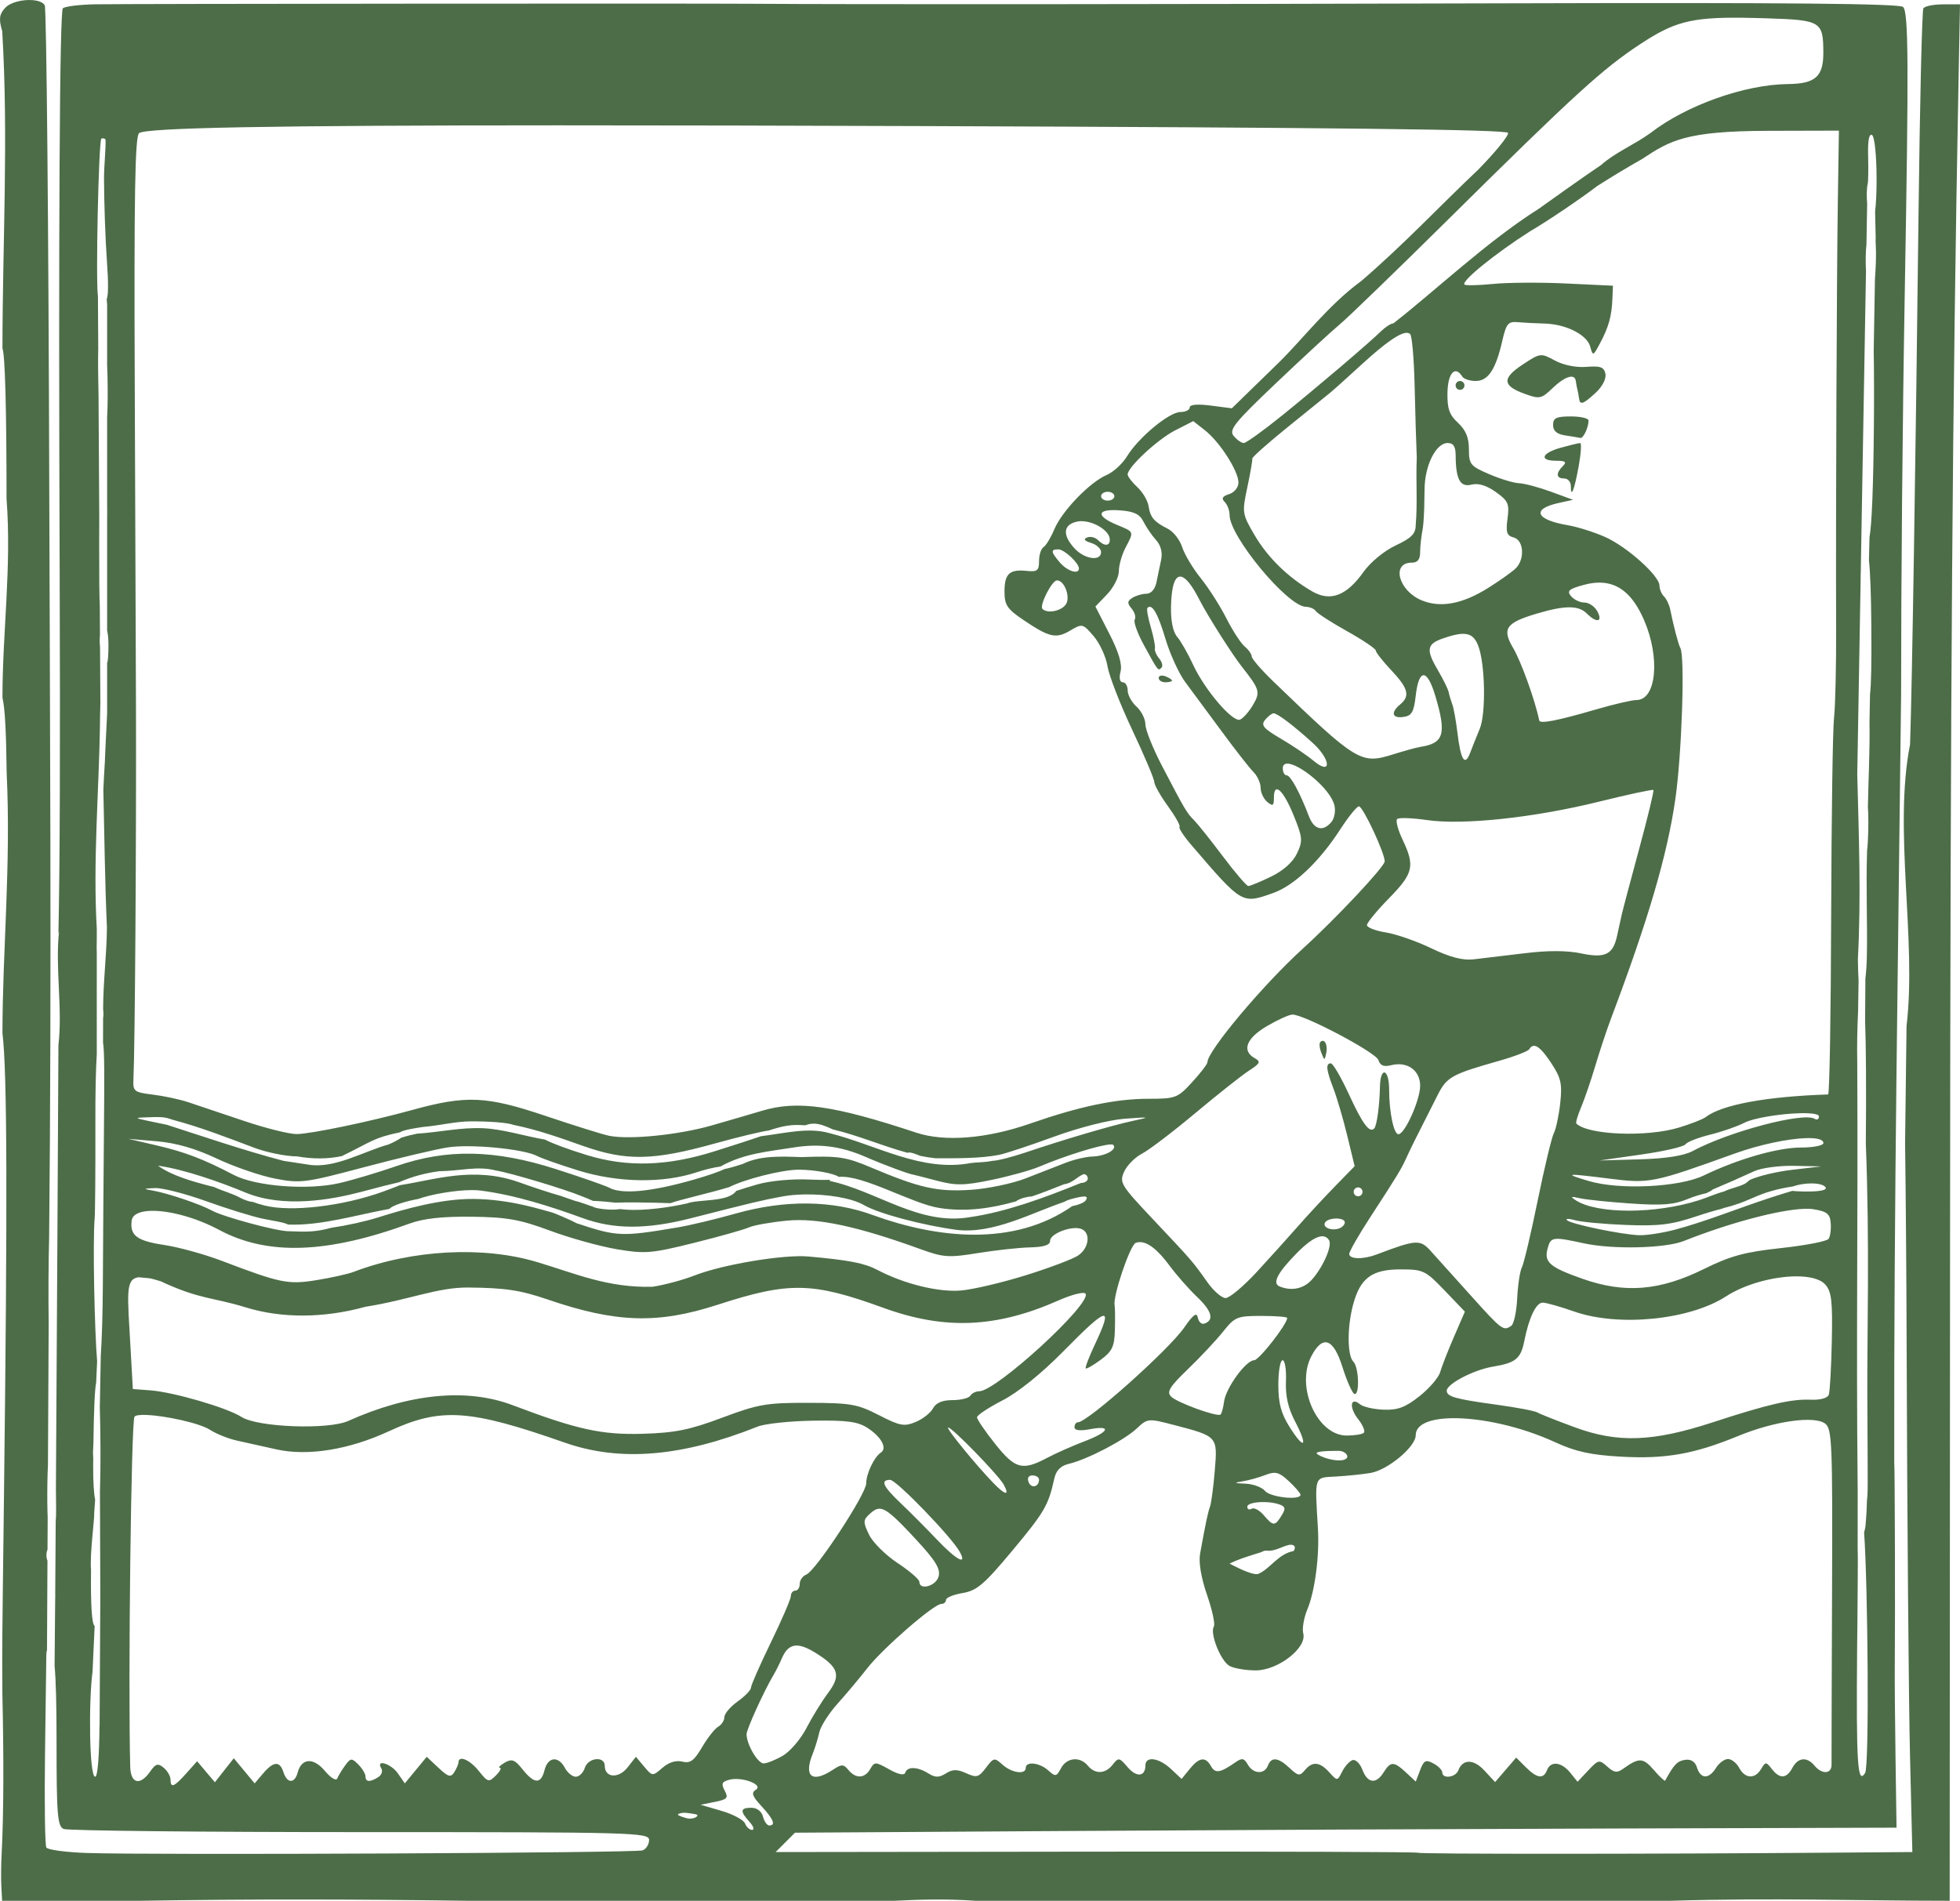 <?xml version="1.0" encoding="UTF-8" standalone="no"?>
<!-- Created with Inkscape (http://www.inkscape.org/) -->

<svg
   width="234.05mm"
   height="227.004mm"
   viewBox="0 0 234.05 227.004"
   version="1.1"
   id="svg350"
   xml:space="preserve"
   inkscape:version="1.2.2 (b0a8486, 2022-12-01)"
   sodipodi:docname="hurlingman-pdwiki-green.svg"
   xmlns:inkscape="http://www.inkscape.org/namespaces/inkscape"
   xmlns:sodipodi="http://sodipodi.sourceforge.net/DTD/sodipodi-0.dtd"
   xmlns="http://www.w3.org/2000/svg"
   xmlns:svg="http://www.w3.org/2000/svg"
   xmlns:rdf="http://www.w3.org/1999/02/22-rdf-syntax-ns#"
   xmlns:cc="http://creativecommons.org/ns#"
   xmlns:dc="http://purl.org/dc/elements/1.1/"><sodipodi:namedview
     id="namedview352"
     pagecolor="#ffffff"
     bordercolor="#666666"
     borderopacity="1.0"
     inkscape:showpageshadow="2"
     inkscape:pageopacity="0.0"
     inkscape:pagecheckerboard="0"
     inkscape:deskcolor="#d1d1d1"
     inkscape:document-units="mm"
     showgrid="false"
     inkscape:zoom="0.34"
     inkscape:cx="319.11765"
     inkscape:cy="863.23529"
     inkscape:window-width="1652"
     inkscape:window-height="1099"
     inkscape:window-x="6"
     inkscape:window-y="25"
     inkscape:window-maximized="0"
     inkscape:current-layer="layer1" /><defs
     id="defs347"><style
       type="text/css"
       id="style6"><![CDATA[
    .fil6 {fill:#434330}
    .fil5 {fill:#585835}
    .fil1 {fill:#696A3B}
    .fil2 {fill:#F26D46}
    .fil4 {fill:#FCE564}
    .fil3 {fill:#FFCF28}
    .fil0 {fill:#373435;fill-rule:nonzero;fill-opacity:0.4}
   ]]></style></defs><g
     inkscape:label="Lager 1"
     inkscape:groupmode="layer"
     id="layer1"
     transform="translate(219.101,-202.024)"><g
       style="clip-rule:evenodd;fill-rule:evenodd;image-rendering:optimizeQuality;shape-rendering:geometricPrecision;text-rendering:geometricPrecision"
       id="g602"
       transform="matrix(0.011,0,0,0.014,-25.335,48.803)"><g
         id="publicdomainvectors.org"
         transform="translate(-349.447,-603.447)"
         inkscape:label="publicdomainvectors.org"
         inkscape:groupmode="layer"></g></g><path
       id="path7214"
       style="fill:#4d6d48;fill-opacity:1;stroke-width:0.529"
       d="m -215.265,202.035 -0.001,10e-4 c -1.156,-0.078 -2.615,0.261 -3.229,0.939 -0.698,0.772 -0.765,1.313 -0.341,2.778 0.762,12.665 0.028,25.614 0.028,37.881 0.309,0.723 0.488,7.2 0.488,17.933 0.62,8.18 -0.488,15.894 -0.488,23.779 0.297,1.25 0.44,3.935 0.504,9.009 0.523,11.052 -0.504,21.186 -0.504,31.063 0.572,4.648 0.605,20.39 0.182,55.191 -0.248,20.369 -0.225,17.456 -0.19,23.812 0.162,6.975 0.167,14.144 -0.088,18.989 -0.069,1.198 -0.086,2.952 -0.036,3.897 l 0.089,1.72 h 16.486 c 12.817,-0.216 25.877,-0.189 39.099,0 h 50.965 c 2.958,-0.143 5.978,-0.256 9.734,0 h 82.916 c 12.625,-0.375 22.258,-0.003 33.368,0 l 0.044,-77.92 c 0.038,-67.642 0.281,-101.089 1.013,-139.435 l 0.175,-9.128 h -2.04 c -1.122,0 -2.172,0.215 -2.334,0.477 -0.162,0.262 -0.422,11.276 -0.577,24.474 -0.35,29.889 -0.78,56.902 -1.005,63.155 -0.003,0.082 -0.004,0.194 -0.007,0.279 -2.016,10.195 0.812,23.299 -0.421,33.608 l -0.174,13.931 c 0.086,6.618 0.156,15.069 0.186,24.505 0.066,20.468 0.246,42.394 0.401,48.724 l 0.281,11.509 -9.677,0.075 c -21.837,0.173 -49.195,0.176 -49.366,0.008 -0.101,-0.1 -17.4,-0.158 -38.441,-0.131 l -38.258,0.049 1.157,-1.157 1.155,-1.155 32.168,-0.202 c 17.692,-0.111 47.289,-0.244 65.77,-0.299 l 33.602,-0.099 -0.119,-8.202 c -0.065,-4.511 -0.106,-9.512 -0.09,-11.113 0.058,-5.821 0.009,-24.084 -0.065,-24.342 -0.055,-30.55 0.482,-61.105 0.821,-91.655 8.84e-4,-13.382 0.151,-31.808 0.446,-48.574 0.473,-26.784 0.435,-32.912 -0.206,-33.552 -0.406,-0.407 -14.142,-0.534 -46.983,-0.437 -39.81,0.118 -78.306,0.141 -90.596,0.055 -7.51,-0.053 -75.095,0.002 -78.317,0.063 -1.892,0.036 -3.627,0.252 -3.857,0.48 -0.384,0.381 -0.531,26.664 -0.379,67.788 0.075,20.374 0.023,34.81 -0.149,42.713 l 0.073,-0.283 c -0.471,4.453 0.44,9.233 -0.073,13.583 -0.062,12.094 -0.169,32.389 -0.3,53.059 0.008,0.844 0.018,1.832 0.024,2.429 h -0.001 c 0.006,0.507 -0.014,0.962 -0.047,1.379 -0.02,3.125 -0.039,6.12 -0.058,8.624 7e-4,0.072 0.006,0.133 0.006,0.206 0,0.294 -0.008,0.56 -0.014,0.831 -0.027,3.608 -0.051,6.092 -0.07,7.616 0.161,1.693 0.237,4.647 0.236,9.009 -0.002,8.777 0.109,10.153 0.849,10.479 0.468,0.206 16.389,0.375 35.379,0.375 32.762,0 34.528,0.048 34.528,0.943 1e-4,0.518 -0.345,1.076 -0.768,1.238 -0.806,0.309 -58.665,0.579 -66.419,0.31 -2.465,-0.086 -4.618,-0.378 -4.786,-0.649 -0.168,-0.271 -0.24,-5.322 -0.16,-11.222 0.08,-5.9 0.15,-11.192 0.156,-11.759 0.004,-0.284 0.03,-0.468 0.08,-0.578 l 0.056,-10.701 c -0.074,-0.182 -0.124,-0.403 -0.124,-0.654 0,-0.26 0.052,-0.49 0.13,-0.675 l 0.021,-3.803 c -0.044,-1.04 -0.063,-2.366 -0.035,-4.247 0.012,-0.778 0.041,-1.436 0.068,-2.105 l 0.086,-16.747 c -0.046,-3.467 -0.027,-7.24 0.056,-10.527 0.311,-30.802 0.08,-64.064 0.016,-88.398 -0.085,-31.886 -0.33,-58.259 -0.544,-58.605 -0.226,-0.366 -0.811,-0.563 -1.504,-0.611 z m 204.259,2.11 c 0.895,0.01 1.878,0.034 2.965,0.069 6.398,0.207 6.657,0.366 6.67,4.094 0.01,2.864 -0.953,3.72 -4.225,3.754 -5.169,0.054 -12.153,2.539 -16.404,5.838 -1.928,1.401 -4.294,2.369 -5.913,3.834 -1.837,1.221 -6.223,4.351 -7.436,5.222 -6.19,3.903 -12.44,9.862 -17.368,13.688 -0.277,0 -0.932,0.417 -1.455,0.926 -1.535,1.493 -7.458,6.536 -11.839,10.079 -2.233,1.805 -4.288,3.282 -4.566,3.282 -0.278,0 -0.819,-0.378 -1.203,-0.84 -0.607,-0.731 0.056,-1.557 5.094,-6.348 3.186,-3.029 6.585,-6.164 7.553,-6.965 0.968,-0.801 6.814,-6.458 12.991,-12.57 15.075,-14.916 18.437,-17.983 22.963,-20.951 3.908,-2.562 5.906,-3.186 12.173,-3.114 z m -140.542,12.849 c 11.823,-0.001 25.981,0.029 42.758,0.088 48.917,0.171 69.636,0.412 69.769,0.811 0.104,0.313 -1.495,2.286 -3.554,4.384 -4.664,4.411 -8.866,8.917 -13.967,13.304 -3.881,2.819 -7.032,6.981 -9.848,9.738 l -5.615,5.467 -2.514,-0.326 c -1.589,-0.206 -2.514,-0.125 -2.514,0.221 0,0.301 -0.498,0.547 -1.107,0.547 -1.336,0 -5.016,3.05 -6.375,5.284 -0.541,0.889 -1.638,1.897 -2.439,2.239 -2.012,0.859 -5.337,4.308 -6.244,6.477 -0.414,0.991 -0.995,1.953 -1.291,2.135 -0.295,0.183 -0.536,0.931 -0.536,1.663 0,1.137 -0.213,1.31 -1.456,1.179 -2.071,-0.217 -2.672,0.337 -2.672,2.464 0,1.595 0.318,2.079 2.196,3.352 3.144,2.129 3.943,2.316 5.635,1.317 1.461,-0.863 1.519,-0.849 2.816,0.659 0.728,0.847 1.471,2.459 1.651,3.583 0.18,1.124 1.511,4.552 2.958,7.619 1.447,3.067 2.63,5.863 2.63,6.213 0,0.35 0.731,1.647 1.626,2.881 0.895,1.235 1.519,2.353 1.388,2.484 -0.131,0.131 0.507,1.106 1.417,2.166 6.088,7.094 6.018,7.053 9.753,5.735 2.511,-0.886 5.514,-3.731 8.022,-7.602 0.981,-1.514 1.985,-2.753 2.23,-2.753 0.481,0 3.08,5.547 3.08,6.573 0,0.622 -5.829,6.833 -9.79,10.431 -4.728,4.295 -11.372,12.209 -11.38,13.557 -0.001,0.218 -0.823,1.288 -1.825,2.379 -1.747,1.902 -1.965,1.984 -5.257,1.984 -3.861,0 -8.228,0.919 -14.082,2.96 -5.181,1.807 -10.209,2.211 -13.585,1.092 -9.883,-3.275 -14.207,-3.891 -18.43,-2.623 -1.164,0.35 -3.876,1.141 -6.024,1.757 -3.939,1.13 -9.788,1.721 -12.232,1.235 -0.728,-0.145 -4.18,-1.224 -7.673,-2.399 -7.02,-2.361 -9.402,-2.463 -15.875,-0.678 -5.018,1.384 -12.024,2.845 -13.758,2.87 -0.873,0.012 -3.731,-0.701 -6.35,-1.586 -2.619,-0.885 -5.596,-1.885 -6.615,-2.222 -1.019,-0.337 -2.924,-0.745 -4.233,-0.906 -2.25,-0.277 -2.378,-0.381 -2.307,-1.881 0.181,-3.829 0.348,-28.455 0.301,-44.45 -0.014,-4.366 -0.078,-21.475 -0.144,-38.021 -0.093,-23.218 0.028,-30.175 0.526,-30.483 1.023,-0.632 15.465,-0.916 50.933,-0.92 z m 152.038,0.632 -0.127,8.202 c -0.139,8.985 -0.256,37.679 -0.207,51.065 0.017,4.657 -0.095,9.538 -0.25,10.848 -0.155,1.31 -0.309,11.966 -0.342,23.68 -0.033,11.714 -0.196,21.303 -0.362,21.309 -7.428,0.246 -12.702,1.225 -14.645,2.719 -0.323,0.248 -1.752,0.805 -3.175,1.237 -3.85,1.168 -10.874,0.889 -12.249,-0.486 -0.096,-0.096 0.164,-0.978 0.578,-1.96 0.414,-0.982 1.178,-3.215 1.698,-4.961 0.52,-1.746 1.35,-4.247 1.844,-5.556 4.466,-11.844 6.715,-19.497 7.694,-26.194 0.777,-5.318 1.175,-17.103 0.611,-18.103 -0.234,-0.415 -0.827,-2.668 -1.213,-4.612 -0.111,-0.561 -0.446,-1.264 -0.744,-1.562 -0.298,-0.298 -0.541,-0.878 -0.541,-1.291 0,-1.177 -3.9,-4.662 -6.508,-5.816 -1.301,-0.576 -3.291,-1.203 -4.422,-1.394 -3.853,-0.651 -4.394,-1.935 -1.119,-2.657 l 1.731,-0.381 -2.646,-0.968 c -1.455,-0.533 -3.162,-0.987 -3.793,-1.01 -0.631,-0.023 -2.238,-0.509 -3.572,-1.081 -2.251,-0.965 -2.425,-1.178 -2.425,-2.982 0,-1.385 -0.375,-2.289 -1.305,-3.151 -1.041,-0.964 -1.295,-1.699 -1.256,-3.633 0.047,-2.323 0.923,-3.261 1.767,-1.894 0.18,0.291 0.9,0.529 1.6,0.529 1.488,0 2.389,-1.353 3.171,-4.763 0.479,-2.089 0.707,-2.367 1.856,-2.26 0.72,0.067 2.144,0.14 3.163,0.163 2.57,0.058 5.103,1.328 5.488,2.753 0.314,1.162 0.347,1.151 1.169,-0.392 1.035,-1.942 1.393,-3.222 1.479,-5.292 l 0.066,-1.587 -5.556,-0.265 c -3.056,-0.145 -6.985,-0.123 -8.731,0.051 -1.746,0.173 -3.294,0.209 -3.44,0.08 -0.43,-0.384 3.619,-3.676 7.827,-6.363 2.135,-1.235 6.116,-3.949 8.025,-5.408 2.041,-1.297 3.352,-2.078 5.363,-3.233 3.362,-2.208 5.167,-3.331 14.995,-3.359 z m 3.831,0.491 c 0.038,-0.008 0.078,0.002 0.122,0.029 0.31,0.192 0.544,2.483 0.544,5.333 0,1.629 -0.068,2.924 -0.178,3.805 l 0.069,3.074 -0.009,0.535 c 0.045,0.716 0.066,1.552 0.026,2.606 -0.026,0.67 -0.062,1.293 -0.103,1.866 l -0.148,8.508 c 0.04,2.411 0.053,5.527 0.022,8.976 -0.066,7.296 -0.247,11.827 -0.524,13.329 l -0.067,2.742 c 0.158,1.45 0.257,4.121 0.286,7.974 0.033,4.298 -0.01,6.801 -0.16,8.1 l 0.001,0.021 -0.062,3.262 c 0.059,3.387 -0.125,6.624 -0.19,10.107 0.071,1.082 0.079,2.475 -0.01,4.174 -0.023,0.439 -0.054,0.792 -0.089,1.1 -0.142,4.462 0.06,8.576 -0.027,12.688 -0.023,0.962 -0.088,1.852 -0.174,2.559 l -0.033,5.055 c 0.107,2.931 0.147,7.904 0.086,14.654 0.471,12.088 0.145,22.592 0.179,30.096 0.064,12.146 0.065,11.479 -0.04,12.429 -0.026,0.918 -0.063,1.792 -0.147,2.695 0,0.379 -0.083,0.796 -0.197,1.202 0.45,6.374 0.632,27.896 0.122,28.721 -0.906,1.466 -1.069,-1.041 -0.957,-14.759 0.042,-2.557 0.132,-15.737 0.064,-10.735 l 0.004,-8.223 c -0.192,-19.109 0.048,-30.8 -0.051,-51.03 -0.039,-2.07 -0.003,-4.135 0.098,-6.201 l 0.059,-3.702 c -0.037,-0.589 -0.065,-1.339 -0.083,-2.526 0.39,-7.398 0.121,-14.452 -0.074,-22.09 l 0.405,-23.324 c -0.005,-0.279 -0.002,-0.549 0.014,-0.814 l 0.624,-35.949 c -0.057,-1.13 -0.048,-2.296 0.055,-3.179 l 0.085,-4.88 c -0.075,-0.861 -0.072,-1.783 0.065,-2.368 0.068,-0.291 0.091,-1.797 0.049,-3.348 -0.043,-1.586 0.08,-2.462 0.345,-2.511 z M -206.501,218.673 c 0.061,0.856 -0.179,3.181 -0.179,4.605 0,2.769 0.155,7.215 0.344,9.878 0.187,2.641 0.18,4.11 -0.026,4.622 l 0.053,0.584 v 7.255 c 0.014,0.407 0.032,0.755 0.042,1.201 0.046,2.074 0.028,3.811 -0.042,5.073 v 4.63 c 2e-5,0.006 1.4e-4,0.014 0,0.021 v 5.532 c 0.008,0.679 0.01,1.419 0,2.275 v 12.97 c 0.097,0.432 0.158,1.031 0.158,1.692 0,1.209 -0.049,1.923 -0.158,2.193 v 6.024 l -0.207,4.184 c -0.037,1.178 -0.087,2.195 -0.148,2.997 l -0.096,1.939 c 0.126,5.391 0.182,10.9 0.427,16.468 -0.039,3.436 -0.446,6.363 -0.455,9.764 0.05,0.345 0.052,0.717 -0.001,1.011 l -0.008,2.938 c 0.173,1.087 0.171,3.899 0.102,11.22 -0.038,4.075 -0.094,12.004 -0.124,17.623 -0.02,3.587 -0.119,6.658 -0.248,8.556 l -0.115,6.206 c 0.091,2.984 0.115,7.164 0.016,10.041 l 0.043,12.611 -0.086,15.37 -0.012,-0.033 c -0.035,3.746 -0.22,6.092 -0.516,6.092 -0.708,0 -0.793,-8.988 -0.314,-12.549 l 0.252,-5.459 c -0.332,-0.17 -0.483,-2.499 -0.432,-6.71 -0.168,-1.83 0.443,-6.202 0.376,-6.751 l 0.115,-1.628 c -0.147,-0.621 -0.247,-2.211 -0.236,-4.077 0.002,-0.33 0.008,-0.549 0.01,-0.863 l -0.031,-0.673 0.052,-1.155 c 0.052,-3.923 0.156,-6.377 0.327,-7.226 l 0.115,-2.539 c -0.302,-3.566 -0.536,-14.193 -0.295,-17.044 0.062,-0.728 0.101,-5.907 0.087,-11.509 -0.01,-3.671 0.055,-6.337 0.166,-8.062 v -12.028 c -0.018,-0.507 -0.016,-1.122 0,-1.799 v -1.239 c -0.457,-7.868 0.241,-16.257 0.375,-23.878 0.006,-1.112 0.027,-2.092 0.055,-2.982 l -0.04,-6.729 c -0.054,-0.51 -0.051,-1.031 -0.008,-1.485 l -0.021,-3.45 c -0.058,-1.13 -0.072,-3.287 -0.072,-7.271 0,-1.411 0.004,-2.424 0.008,-3.43 l -0.086,-14.347 c -0.014,-0.899 -0.028,-1.607 -0.047,-2.861 -0.016,-1.074 -0.008,-2 0.012,-2.836 l -0.037,-6.235 c -0.277,-1.925 0.079,-18.325 0.403,-18.826 0.166,-0.052 0.349,-0.053 0.501,0.102 z m 155.509,23.109 v 0.001 c 0.115,0.018 0.21,0.065 0.284,0.14 0.219,0.218 0.456,2.938 0.528,6.043 0.09,3.896 0.176,6.578 0.263,8.775 l -0.005,0.014 c -0.116,2.615 0.104,5.413 -0.124,7.965 0,1.047 -0.495,1.552 -2.393,2.444 -1.369,0.644 -3.01,1.995 -3.836,3.158 -2.025,2.853 -3.956,3.588 -6.124,2.334 -2.894,-1.675 -5.322,-4.046 -6.894,-6.732 -1.481,-2.532 -1.503,-2.677 -0.857,-5.722 0.365,-1.718 0.629,-3.252 0.588,-3.41 -0.041,-0.157 1.868,-1.854 4.243,-3.771 2.374,-1.917 4.651,-3.759 5.059,-4.094 0.408,-0.335 2.09,-1.846 3.737,-3.358 2.92,-2.68 4.725,-3.918 5.53,-3.787 z m 15.791,2.677 c -0.49,0.062 -1.031,0.414 -2.088,1.113 -2.48,1.641 -2.411,2.521 0.275,3.492 1.763,0.638 1.974,0.594 3.318,-0.694 1.479,-1.417 2.651,-1.775 2.767,-0.846 0.036,0.291 0.126,0.767 0.198,1.058 0.073,0.291 0.162,0.767 0.198,1.058 0.1,0.8 0.51,0.651 1.993,-0.725 0.79,-0.733 1.268,-1.667 1.149,-2.249 -0.165,-0.806 -0.595,-0.964 -2.26,-0.829 -1.24,0.1 -2.739,-0.2 -3.775,-0.759 -0.848,-0.456 -1.285,-0.684 -1.775,-0.621 z m -9.553,3.065 c -0.291,0 -0.529,0.238 -0.529,0.529 0,0.291 0.238,0.529 0.529,0.529 0.291,0 0.529,-0.238 0.529,-0.529 0,-0.291 -0.238,-0.529 -0.529,-0.529 z m 13.229,4.233 c -1.74,0 -2.117,0.182 -2.117,1.023 0,0.71 0.445,1.091 1.455,1.244 0.8,0.121 1.608,0.256 1.795,0.3 0.356,0.083 0.983,-1.245 0.983,-2.082 0,-0.267 -0.953,-0.486 -2.117,-0.486 z m -45.083,0.56 1.409,1.109 c 1.765,1.389 3.985,4.855 3.985,6.223 0,0.585 -0.482,1.186 -1.111,1.386 -0.809,0.257 -0.953,0.512 -0.529,0.935 0.32,0.32 0.582,1.022 0.582,1.56 0,2.568 6.92,10.905 9.097,10.96 0.492,0.012 1.03,0.241 1.196,0.508 0.165,0.267 1.846,1.351 3.735,2.407 1.889,1.056 3.434,2.098 3.434,2.314 0,0.216 0.833,1.276 1.852,2.356 2.027,2.149 2.267,3.074 1.058,4.077 -1.161,0.964 -0.969,1.686 0.397,1.492 0.98,-0.139 1.237,-0.583 1.455,-2.509 0.374,-3.305 1.366,-3.296 2.351,0.021 1.35,4.545 1.023,5.634 -1.822,6.071 -0.437,0.067 -1.894,0.468 -3.239,0.891 -3.833,1.206 -4.301,0.92 -14.293,-8.714 -1.417,-1.366 -2.577,-2.706 -2.577,-2.978 0,-0.272 -0.375,-0.806 -0.834,-1.188 -0.459,-0.381 -1.446,-1.898 -2.192,-3.371 -0.746,-1.473 -2.124,-3.632 -3.062,-4.797 -0.939,-1.164 -1.936,-2.831 -2.216,-3.704 -0.28,-0.873 -1.047,-1.857 -1.703,-2.187 -1.66,-0.835 -2.104,-1.359 -2.312,-2.719 -0.099,-0.649 -0.701,-1.665 -1.338,-2.258 -0.637,-0.593 -1.159,-1.274 -1.159,-1.513 0,-0.875 3.588,-4.206 5.681,-5.274 z m 30.38,2.615 c 0.676,0 0.946,0.414 0.951,1.455 0.014,2.878 0.537,3.853 1.883,3.515 0.823,-0.206 1.802,0.089 2.909,0.877 1.484,1.057 1.64,1.409 1.402,3.18 -0.22,1.639 -0.09,2.038 0.734,2.253 1.204,0.315 1.361,2.572 0.256,3.676 -0.41,0.41 -1.898,1.47 -3.307,2.354 -3.068,1.927 -5.707,2.413 -7.96,1.466 -2.76,-1.161 -3.62,-4.49 -1.16,-4.49 0.702,0 1.001,-0.376 1.001,-1.257 0,-0.691 0.149,-2.001 0.331,-2.91 0.18,-1.528 0.173,-3.237 0.198,-4.526 0,-2.868 1.345,-5.595 2.761,-5.595 z m 15.821,0.004 c -0.179,0.002 -1.217,0.251 -2.309,0.554 -2.305,0.64 -2.633,1.56 -0.556,1.56 1.111,0 1.288,0.142 0.794,0.636 -0.864,0.864 -0.798,1.481 0.159,1.481 0.437,0 0.794,0.398 0.794,0.883 0,1.565 0.422,0.512 0.938,-2.338 0.277,-1.528 0.358,-2.777 0.18,-2.775 z m -56.417,5.818 c 0.437,0 0.794,0.238 0.794,0.529 0,0.291 -0.357,0.529 -0.794,0.529 -0.437,0 -0.794,-0.238 -0.794,-0.529 0,-0.291 0.357,-0.529 0.794,-0.529 z m 0.536,2.191 v 10e-4 c 0.262,-0.006 0.565,10e-4 0.907,0.026 1.695,0.123 2.379,0.45 2.825,1.35 0.324,0.653 0.996,1.637 1.493,2.187 0.586,0.648 0.802,1.487 0.614,2.384 -0.16,0.762 -0.413,1.98 -0.564,2.708 -0.164,0.791 -0.643,1.327 -1.191,1.331 -0.504,0.004 -1.259,0.224 -1.676,0.489 -0.62,0.392 -0.635,0.63 -0.086,1.292 0.37,0.446 0.535,1.034 0.367,1.305 -0.168,0.272 0.329,1.651 1.103,3.065 1.719,3.141 1.679,3.091 2.097,2.673 0.187,-0.187 0.061,-0.677 -0.282,-1.09 -0.343,-0.413 -0.572,-0.955 -0.508,-1.204 0.063,-0.249 -0.16,-1.392 -0.496,-2.539 -0.336,-1.148 -0.515,-2.183 -0.397,-2.302 0.55,-0.55 1.241,0.64 2.153,3.702 0.546,1.833 1.617,4.166 2.38,5.184 0.763,1.019 2.711,3.652 4.327,5.852 1.616,2.199 3.324,4.385 3.796,4.857 0.472,0.472 0.859,1.322 0.859,1.889 0,0.567 0.357,1.327 0.794,1.69 0.665,0.552 0.794,0.469 0.794,-0.508 0,-1.943 1.111,-0.944 2.356,2.117 1.074,2.642 1.109,3.031 0.405,4.534 -0.488,1.042 -1.625,2.06 -3.103,2.778 -1.283,0.623 -2.506,1.129 -2.716,1.121 -0.21,-0.008 -1.573,-1.597 -3.028,-3.531 -1.455,-1.934 -3.002,-3.874 -3.436,-4.311 -0.894,-0.899 -1.091,-1.234 -3.84,-6.501 -1.091,-2.092 -1.984,-4.324 -1.984,-4.961 0,-0.637 -0.476,-1.589 -1.058,-2.116 -0.582,-0.527 -1.058,-1.397 -1.058,-1.934 0,-0.537 -0.264,-0.977 -0.587,-0.977 -0.356,0 -0.46,-0.502 -0.266,-1.278 0.218,-0.87 -0.21,-2.317 -1.339,-4.524 l -1.661,-3.245 1.397,-1.458 c 0.768,-0.802 1.399,-2.041 1.4,-2.752 0.002,-0.712 0.359,-1.976 0.794,-2.809 1.031,-1.976 1.076,-1.859 -1.061,-2.752 -2.227,-0.93 -2.359,-1.698 -0.523,-1.743 z m -3.535,1.325 c 1.461,0.064 3.221,1.163 3.246,2.172 0.021,0.82 -0.637,0.854 -1.418,0.073 -0.324,-0.324 -0.908,-0.459 -1.297,-0.301 -0.472,0.192 -0.311,0.41 0.483,0.651 0.655,0.199 1.191,0.691 1.191,1.093 0,1.13 -1.95,0.866 -3.154,-0.426 -1.514,-1.625 -1.377,-2.895 0.348,-3.225 0.191,-0.036 0.393,-0.048 0.602,-0.039 z m -2.904,3.363 c 0.715,0 2.463,1.627 2.463,2.291 2e-6,0.746 -1.391,0.309 -2.263,-0.71 -1.098,-1.282 -1.135,-1.581 -0.199,-1.581 z m 14.662,3.258 c 0.559,0.103 1.293,1.003 2.163,2.709 0.979,1.919 3.902,6.533 5.103,8.056 2.135,2.708 2.225,3.023 1.313,4.568 -0.482,0.816 -1.178,1.6 -1.546,1.742 -0.885,0.34 -4.226,-3.579 -5.607,-6.574 -0.604,-1.31 -1.456,-2.801 -1.894,-3.316 -0.507,-0.595 -0.774,-1.921 -0.735,-3.649 0.057,-2.482 0.485,-3.668 1.204,-3.536 z m -14.824,0.446 c 0.949,0 1.681,2.136 1.01,2.945 -0.631,0.76 -2.179,1.023 -2.738,0.464 -0.397,-0.397 1.13,-3.409 1.728,-3.409 z m 64.693,0.267 c 2.366,-0.037 4.1,1.419 5.431,4.505 1.936,4.488 1.452,9.516 -0.915,9.516 -0.539,0 -2.704,0.503 -4.81,1.117 -4.638,1.352 -6.719,1.757 -6.807,1.324 -0.489,-2.4 -2.157,-7.033 -3.12,-8.665 -1.352,-2.292 -0.866,-2.999 2.817,-4.093 3.386,-1.005 4.998,-1.007 6.002,-0.002 1.158,1.158 1.921,0.996 1.246,-0.265 -0.312,-0.582 -1.005,-1.058 -1.541,-1.058 -0.536,0 -1.26,-0.343 -1.608,-0.763 -0.526,-0.634 -0.262,-0.862 1.563,-1.354 0.616,-0.166 1.196,-0.254 1.741,-0.263 z m -16.267,6.117 c 0.979,-0.026 1.498,0.425 1.882,1.421 0.83,2.155 0.938,8.101 0.181,9.922 -0.363,0.873 -0.881,2.168 -1.15,2.878 -0.628,1.655 -1.125,0.856 -1.518,-2.437 -0.168,-1.407 -0.44,-2.915 -0.605,-3.352 -0.165,-0.437 -0.362,-1.097 -0.439,-1.468 -0.077,-0.371 -0.637,-1.515 -1.243,-2.544 -1.491,-2.527 -1.394,-3.192 0.563,-3.875 0.989,-0.345 1.742,-0.531 2.33,-0.547 z m -35.79,4.988 c -0.285,-0.031 -0.485,0.074 -0.485,0.285 0,0.282 0.357,0.513 0.794,0.513 0.437,0 0.794,-0.093 0.794,-0.208 0,-0.114 -0.357,-0.345 -0.794,-0.513 -0.109,-0.042 -0.214,-0.066 -0.309,-0.077 z m 13.23,4.502 c 0.46,0 2.334,1.415 4.655,3.515 2.224,2.013 2.314,3.994 0.097,2.136 -0.757,-0.634 -2.506,-1.816 -3.887,-2.626 -2.09,-1.226 -2.403,-1.603 -1.867,-2.249 0.354,-0.427 0.805,-0.776 1.001,-0.776 z m 1.616,6.009 c 1.389,-0.051 5.14,2.939 5.65,4.97 0.166,0.663 0.009,1.56 -0.35,1.993 -1,1.205 -2.079,0.94 -2.687,-0.66 -1.082,-2.845 -2.198,-4.903 -2.659,-4.903 -0.258,0 -0.468,-0.373 -0.468,-0.829 0,-0.385 0.194,-0.559 0.515,-0.571 z m 43.741,3.147 v 10e-4 c 0.092,0.095 -0.669,3.25 -1.692,7.015 -1.023,3.766 -1.966,7.324 -2.095,7.907 -0.129,0.582 -0.373,1.697 -0.543,2.477 -0.491,2.267 -1.422,2.722 -4.32,2.115 -1.68,-0.353 -3.959,-0.358 -6.767,-0.012 v 0.001 c -2.328,0.286 -5.067,0.613 -6.085,0.726 -1.28,0.142 -2.833,-0.268 -5.027,-1.327 -1.746,-0.843 -4.187,-1.692 -5.424,-1.889 -1.237,-0.197 -2.249,-0.591 -2.249,-0.875 0,-0.285 1.191,-1.733 2.646,-3.219 2.907,-2.969 3.105,-3.832 1.604,-6.991 -0.553,-1.164 -0.843,-2.27 -0.644,-2.458 0.199,-0.188 1.792,-0.133 3.538,0.122 4.317,0.631 12.803,-0.277 20.588,-2.201 3.466,-0.857 6.377,-1.482 6.47,-1.389 z m -43.103,26.823 c 1.399,-0.01 9.977,4.527 10.265,5.429 0.213,0.668 0.641,0.841 1.534,0.617 1.919,-0.482 3.453,0.614 3.453,2.465 0,1.692 -1.833,5.781 -2.591,5.781 -0.564,0 -1.113,-2.646 -1.113,-5.358 0,-2.469 -1.044,-2.784 -1.096,-0.331 -0.049,2.326 -0.376,4.69 -0.692,5.006 -0.564,0.564 -1.385,-0.55 -3.016,-4.088 -0.937,-2.033 -1.906,-3.697 -2.154,-3.697 -0.64,0 -0.563,0.747 0.314,3.032 0.421,1.097 1.163,3.627 1.646,5.622 l 0.88,3.627 -2.396,2.459 c -1.318,1.352 -3.309,3.502 -4.425,4.778 -1.115,1.276 -3.317,3.717 -4.894,5.424 -1.577,1.707 -3.244,3.097 -3.704,3.089 -0.461,-0.008 -1.432,-0.855 -2.16,-1.883 -1.784,-2.521 -1.808,-2.548 -6.477,-7.496 -3.871,-4.102 -4.06,-4.416 -3.469,-5.715 0.344,-0.756 1.309,-1.727 2.143,-2.158 0.834,-0.431 3.704,-2.616 6.379,-4.856 2.675,-2.239 5.554,-4.517 6.4,-5.062 1.332,-0.86 1.42,-1.057 0.661,-1.482 -1.57,-0.879 -0.992,-2.384 1.469,-3.826 1.289,-0.755 2.658,-1.376 3.043,-1.378 z m 3.675,3.139 v 10e-4 c -0.105,-0.022 -0.222,0.02 -0.343,0.141 -0.152,0.152 -0.1,0.728 0.117,1.278 0.375,0.954 0.404,0.954 0.589,0.033 0.152,-0.754 -0.049,-1.387 -0.363,-1.453 z m 25.106,0.598 c 0.064,-0.01 0.131,-0.006 0.201,0.01 0.466,0.104 1.071,0.763 1.916,2.039 1.172,1.771 1.331,2.471 1.084,4.761 -0.159,1.477 -0.503,3.103 -0.764,3.612 -0.261,0.509 -1.132,4.141 -1.934,8.07 -0.802,3.929 -1.648,7.507 -1.88,7.95 -0.232,0.443 -0.485,2.11 -0.562,3.704 -0.078,1.594 -0.396,3.073 -0.707,3.287 -0.949,0.652 -1.105,0.536 -4.863,-3.647 -2.002,-2.229 -4.163,-4.63 -4.802,-5.336 -1.221,-1.351 -1.727,-1.315 -6.405,0.461 -1.624,0.617 -3.281,0.584 -3.281,-0.063 0,-0.288 1.124,-2.253 2.498,-4.366 3.308,-5.086 3.711,-5.749 4.342,-7.142 0.498,-1.1 0.957,-2.02 3.72,-7.473 1.089,-2.15 1.664,-2.471 7.325,-4.075 1.833,-0.52 3.454,-1.141 3.603,-1.382 0.15,-0.243 0.318,-0.382 0.51,-0.409 z m 32.698,8.048 v 10e-4 c 0.842,0.029 1.397,0.149 1.397,0.382 0,0.329 -0.229,0.456 -0.51,0.283 -1.344,-0.831 -10.239,1.518 -14.572,3.848 -1.049,0.564 -3.204,0.9 -6.35,0.99 l -4.763,0.135 4.954,-0.705 c 2.725,-0.388 5.106,-0.936 5.292,-1.218 0.186,-0.281 1.505,-0.8 2.931,-1.153 1.426,-0.353 3.256,-0.986 4.066,-1.405 1.204,-0.623 4.4,-1.095 6.627,-1.159 0.334,-0.01 0.647,-0.01 0.927,-10e-4 z m -197.406,0.459 v 0.001 c 1.346,-0.037 1.651,0.144 2.235,0.326 3.284,0.863 6.827,2.245 9.678,3.32 1.514,0.575 3.835,1.046 5.158,1.046 1.877,0.326 3.639,0.329 5.352,-0.038 3.555,-1.73 3.747,-2.175 6.924,-2.834 0.189,-0.077 0.232,-0.276 2.809,-0.649 1.896,-0.152 3.805,-0.652 5.611,-0.662 2.136,-0.008 4.414,0.133 5.162,0.426 2.961,0.594 5.734,1.609 8.277,2.503 5.151,1.823 8.355,1.767 15.716,-0.276 2.898,-0.804 5.554,-1.438 6.491,-1.566 1.693,-0.557 2.695,-0.748 4.319,-0.615 1.158,-0.426 1.976,-0.123 3.331,0.495 2.987,0.697 5.924,1.984 8.931,2.796 0.037,-0.029 0.089,-0.049 0.17,-0.049 0.239,0 0.694,0.147 1.316,0.404 0.602,0.124 1.208,0.224 1.818,0.288 2.493,0.006 5.344,0.036 7.623,-0.411 0.721,-0.14 3.664,-1.115 6.539,-2.165 3.019,-1.103 6.597,-2.01 8.467,-2.147 1.526,-0.111 2.301,-0.163 2.424,-0.128 v 10e-4 c 0.122,0.035 -0.41,0.155 -1.5,0.391 -2.521,0.544 -8.153,2.204 -12.802,3.772 -1.62,0.547 -3.386,0.993 -3.924,0.993 -1.081,0.213 -1.857,0.161 -2.572,0.261 -5.933,1.126 -11.291,-2.168 -16.929,-3.571 -2.496,-0.718 -5.322,0.02 -8.157,0.372 -1.109,0.385 -2.768,0.924 -5.599,1.817 -5.598,1.766 -10.402,1.906 -15.17,0.442 -2.376,-0.729 -4.138,-1.395 -5.025,-1.855 -2.635,-0.462 -5.02,-1.25 -7.378,-1.359 -2.62,-0.121 -5.201,0.473 -7.913,0.653 -0.626,0.127 -1.25,0.282 -1.869,0.483 -0.365,0.249 -0.89,0.537 -1.496,0.795 -3.067,0.858 -6.466,2.922 -9.557,2.424 -0.201,-0.036 -1.556,-0.243 -3.011,-0.46 -4.7,-1.229 -9.905,-3.015 -13.923,-4.305 -0.201,-0.038 -1.198,-0.245 -2.217,-0.46 -1.798,-0.379 -1.778,-0.391 0.692,-0.459 z m 197.267,2.513 c 1.263,-0.038 2.066,0.145 2.066,0.592 0,0.291 -1.199,0.529 -2.663,0.529 -2.783,0 -7.571,1.376 -11.624,3.339 -2.913,1.411 -10.097,1.753 -13.758,0.654 -3.031,-0.909 -2.775,-0.937 2.515,-0.274 4.776,0.599 5.187,0.516 14.895,-2.984 3.081,-1.111 6.465,-1.793 8.57,-1.857 z m -200.34,0.086 3.399,0.29 c 2.293,0.196 4.618,0.865 7.144,2.059 2.059,0.973 5.186,2.05 6.947,2.393 3.034,0.591 3.594,0.52 10.583,-1.337 4.059,-1.079 8.571,-2.15 10.026,-2.38 2.748,-0.435 9.118,0.176 10.721,1.028 0.506,0.269 2.707,1.043 4.89,1.721 4.758,1.476 10.121,1.557 14.167,0.213 1.014,-0.337 2.065,-0.581 2.822,-0.683 2.843,-1.595 5.791,-1.794 8.655,-2.261 3.142,-0.514 5.729,-0.177 8.753,1.144 2.078,0.908 5.187,2.06 5.676,2.103 0.066,0.006 1.316,0.326 2.776,0.711 2.254,0.595 3.235,0.581 6.494,-0.093 2.111,-0.437 4.673,-1.147 5.692,-1.577 3.21,-1.357 7.306,-2.614 8.524,-2.663 0.174,-0.008 0.289,0.01 0.335,0.056 0.531,0.531 -0.952,1.35 -2.508,1.387 -0.728,0.018 -2.156,0.353 -3.175,0.746 -1.019,0.393 -3.162,1.229 -4.763,1.857 -1.601,0.628 -4.577,1.248 -6.615,1.377 -3.956,0.251 -6.082,-0.228 -11.843,-2.664 -3.018,-1.277 -3.902,-1.409 -8.334,-1.247 -2.496,-0.089 -4.912,-0.205 -7.009,0.818 -0.995,0.325 -1.692,0.514 -2.158,0.606 -0.635,0.308 -1.958,0.774 -3.75,1.286 -5.035,1.437 -8.528,1.766 -10.032,0.946 -0.437,-0.238 -3.294,-1.236 -6.35,-2.218 -7.298,-2.344 -13.037,-2.455 -19.05,-0.368 -2.183,0.758 -5.253,1.673 -6.822,2.035 -3.772,0.87 -10.01,0.388 -12.611,-0.976 -3.599,-1.886 -5.851,-2.748 -9.242,-3.533 z m 3.534,3.205 c 3.085,0.423 7.413,1.948 10.415,3.193 4.569,1.912 10.275,0.874 13.833,-0.062 2.108,-0.565 3.57,-0.934 4.534,-1.152 1.588,-0.693 3.205,-1.114 4.836,-1.323 2.4,-0.012 4.568,-0.667 6.728,-0.081 1.761,0.279 8.254,2.236 10.255,3.071 0.52,0.195 0.98,0.386 1.325,0.551 0.888,0.033 1.975,0.133 2.703,0.217 0.731,-0.022 1.545,-0.037 2.634,-0.026 1.571,0.016 2.956,0.049 3.936,0.088 0.928,-0.371 4.859,-1.252 7.016,-1.92 1.772,-0.91 6.229,-2.08 8.331,-2.08 v 10e-4 c 1.843,0 4.241,0.457 4.75,0.862 2.884,-0.289 8.771,3.214 12.013,3.712 3.112,0.497 6.174,0.054 9.15,-0.793 0.041,-0.028 0.058,-0.046 0.106,-0.077 0.417,-0.27 1.192,-0.486 1.768,-0.505 1.198,-0.406 2.377,-0.865 3.542,-1.333 0.114,-0.049 0.217,-0.09 0.315,-0.125 1.019,-0.129 1.529,-0.878 2.343,-1.211 0.274,0 0.498,0.238 0.498,0.529 0,0.291 -0.372,0.529 -0.826,0.529 -4.285,1.75 -9.006,3.474 -13.197,4.071 -6.103,1.078 -11.131,-3.119 -16.857,-4.333 0.047,-0.046 0.1,-0.083 0.153,-0.122 -0.644,0.029 -1.515,0.022 -2.478,-0.026 -2.044,-0.102 -4.704,0.141 -6.218,0.569 -0.909,0.257 -1.802,0.538 -2.56,0.79 -0.965,1.376 -4.499,0.964 -5.87,1.491 -2.024,0.463 -5.086,0.899 -7.27,0.744 -0.293,-0.023 -0.503,-0.046 -0.761,-0.069 -0.856,0.186 -2.828,-0.035 -3.145,-0.259 -0.764,-0.249 -1.573,-0.584 -2.25,-0.736 -0.554,-0.189 -1.11,-0.383 -1.666,-0.578 -1.51,-0.436 -3.398,-1.062 -5.02,-1.647 -5.406,-1.885 -9.901,-0.305 -14.181,0.369 -0.525,0.21 -1.056,0.422 -1.992,0.762 h -10e-4 c -4.808,1.745 -11.018,2.473 -14.182,1.661 -0.58,-0.149 -1.031,-0.292 -1.365,-0.42 -0.466,-0.032 -0.947,-0.23 -1.349,-0.411 -1.287,-0.69 -1.94,-0.763 -3.297,-1.373 -2.558,-0.645 -5.032,-1.347 -6.699,-2.547 z m 195.381,0.018 3.227,0.069 -3.501,0.409 c -1.879,0.22 -4.105,0.761 -5.047,1.219 -0.199,0.187 -0.425,0.367 -0.548,0.433 -0.779,0.409 -1.679,0.523 -2.475,0.92 -1.078,0.294 -2.053,0.745 -3.028,1.058 v -10e-4 c -5.174,1.656 -12.134,1.663 -14.692,0.016 -0.708,-0.456 -0.622,-0.505 0.451,-0.257 0.728,0.168 3.466,0.453 6.085,0.632 3.763,0.258 5.192,0.147 6.811,-0.533 0.723,-0.304 1.552,-0.553 2.23,-0.699 0.293,-0.138 0.601,-0.278 0.783,-0.451 1.657,-0.695 3.236,-1.391 4.94,-2.177 0.845,-0.39 2.988,-0.677 4.763,-0.639 z m 2.045,2.099 c 0.825,0 1.515,0.159 1.71,0.475 0.203,0.329 -0.736,0.515 -2.483,0.492 -0.705,-0.01 -1.159,-0.037 -1.505,-0.074 -0.892,0.269 -1.78,0.542 -2.664,0.834 -3.951,1.295 -7.648,2.817 -11.373,3.808 -1.473,0.384 -3.378,0.676 -4.233,0.649 -2.083,-0.065 -8.224,-1.343 -8.635,-1.797 -0.18,-0.199 0.268,-0.194 0.995,0.014 0.728,0.207 3.466,0.46 6.085,0.561 3.925,0.152 5.412,-0.034 8.458,-1.056 1.117,-0.375 2.116,-0.667 2.842,-0.848 0.56,-0.217 1.191,-0.306 1.741,-0.525 1.47,-0.435 2.804,-1.237 4.294,-1.619 0.841,-0.25 1.694,-0.421 2.552,-0.548 0.686,-0.239 1.497,-0.366 2.214,-0.366 z m -54.117,0.476 c 0.291,0 0.529,0.238 0.529,0.529 0,0.291 -0.238,0.529 -0.529,0.529 -0.291,0 -0.529,-0.238 -0.529,-0.529 0,-0.291 0.238,-0.529 0.529,-0.529 z m -143.669,0.08 c 0.873,-0.036 3.612,0.665 6.085,1.556 2.474,0.892 5.522,1.837 6.774,2.099 1.212,0.254 2.514,0.416 3.049,0.705 3.949,0.136 7.963,-1.114 12.091,-1.876 0.4,-0.466 2.179,-0.958 3.439,-1.183 1.532,-0.562 4.429,-1.056 6.401,-1.061 0.361,-9e-4 0.69,0.014 0.974,0.049 4.24,0.532 8.58,1.96 12.252,3.293 3.726,1.367 7.649,1.37 12.965,0.012 7.393,-1.889 8.415,-2.133 10.848,-2.585 0.798,-0.148 1.686,-0.229 2.601,-0.249 2.745,-0.06 5.725,0.426 7.188,1.275 1.746,1.013 6.989,2.411 11.113,2.963 4.333,0.501 8.912,-2.04 12.809,-3.355 0.214,-0.125 0.5,-0.245 0.818,-0.33 0.827,-0.222 1.35,-0.325 1.625,-0.304 0.275,0.021 0.301,0.165 0.133,0.436 -0.186,0.302 -0.938,0.579 -1.636,0.713 -7.004,4.903 -16.187,3.822 -23.744,1.088 -4.846,-1.804 -10.53,-1.873 -16.462,-0.198 -2.328,0.657 -5.424,1.398 -6.879,1.644 v -10e-4 c -6.712,1.138 -7.254,1.116 -12.113,-0.498 -0.657,-0.374 -2.813,-1.285 -3.023,-1.314 -0.91,-0.212 -4.844,-1.566 -9.348,-1.582 -3.848,-0.014 -8.105,1.196 -11.336,2.214 -1.532,0.483 -3.788,0.973 -5.52,1.222 -2.136,0.574 -3.103,0.485 -5.227,0.418 -1.531,-0.044 -7.742,-1.73 -9.065,-2.46 -1.374,-0.758 -5.27,-2.077 -7.075,-2.394 -1.187,-0.208 -1.16,-0.238 0.265,-0.297 z m 196.962,2.477 c 0.425,-0.014 0.789,0.002 1.083,0.05 1.623,0.264 1.976,0.55 2.062,1.667 0.057,0.741 -0.058,1.584 -0.254,1.872 -0.197,0.288 -2.751,0.782 -5.676,1.099 -4.335,0.469 -6.034,0.929 -9.19,2.489 -5.31,2.624 -9.47,2.961 -14.533,1.176 -3.885,-1.37 -4.584,-1.968 -4.166,-3.567 0.38,-1.454 0.575,-1.483 4.37,-0.66 3.437,0.745 9.695,0.597 11.906,-0.282 5.503,-2.188 11.427,-3.744 14.399,-3.843 z m -197.549,0.246 c 2.099,-0.088 5.359,0.725 8.26,2.277 5.766,3.084 12.861,2.844 22.754,-0.77 1.648,-0.602 3.93,-0.851 7.408,-0.808 4.196,0.051 5.739,0.327 9.337,1.663 2.371,0.881 5.961,1.879 7.979,2.219 3.367,0.568 4.12,0.507 9.183,-0.751 3.033,-0.754 5.992,-1.586 6.574,-1.85 0.582,-0.264 2.638,-0.63 4.569,-0.814 3.637,-0.346 8.393,0.669 15.923,3.4 2.756,1 3.377,1.042 6.879,0.473 2.117,-0.344 4.921,-0.649 6.231,-0.679 1.648,-0.038 2.381,-0.28 2.381,-0.787 0,-0.859 2.597,-1.846 3.721,-1.415 1.173,0.45 0.931,2.324 -0.413,3.196 -0.655,0.425 -3.453,1.476 -6.218,2.338 -2.765,0.862 -6.218,1.677 -7.673,1.812 -2.686,0.249 -6.843,-0.766 -10.041,-2.452 -1.535,-0.809 -3.368,-1.167 -8.216,-1.602 -2.958,-0.266 -10.224,0.941 -13.603,2.259 -1.395,0.544 -3.667,1.154 -5.05,1.356 -5.343,0.135 -9.141,-1.563 -13.706,-2.932 -6.458,-1.961 -14.955,-1.515 -21.978,1.155 -0.682,0.259 -2.67,0.702 -4.417,0.983 -3.421,0.551 -4.297,0.372 -11.361,-2.318 -2.037,-0.776 -5.111,-1.622 -6.831,-1.88 -3.26,-0.489 -4.115,-1.129 -3.888,-2.907 0.094,-0.736 0.935,-1.113 2.194,-1.166 z m 141.636,0.913 c 0.54,-0.002 1.032,0.15 1.032,0.461 v 10e-4 c 0,0.26 -0.298,0.582 -0.661,0.716 -0.93,0.342 -2.05,-0.125 -1.692,-0.705 0.193,-0.312 0.781,-0.471 1.321,-0.473 z m -1.519,2.127 v 10e-4 c 0.28,0.037 0.505,0.193 0.675,0.467 0.397,0.642 -0.696,3.167 -2.021,4.669 -0.987,1.119 -2.436,1.437 -3.879,0.851 -0.914,-0.372 -0.283,-1.61 2.013,-3.953 1.235,-1.26 2.209,-1.937 2.912,-2.031 0.106,-0.014 0.205,-0.016 0.299,-0.004 z m -22.01,0.694 c 0.994,-0.069 2.21,0.874 3.654,2.833 0.815,1.105 2.298,2.788 3.297,3.739 1.755,1.672 2.038,2.756 0.822,3.162 -0.321,0.107 -0.663,-0.215 -0.761,-0.716 -0.132,-0.68 -0.545,-0.381 -1.63,1.185 -1.844,2.663 -11.538,11.308 -12.678,11.308 -0.232,0 -0.421,0.265 -0.421,0.588 0,0.385 0.638,0.469 1.852,0.241 2.659,-0.499 2.278,0.332 -0.664,1.446 -1.381,0.523 -3.393,1.416 -4.469,1.984 -2.954,1.56 -3.802,1.329 -6.2,-1.683 -1.189,-1.493 -2.161,-2.918 -2.161,-3.167 0,-0.249 1.369,-1.158 3.043,-2.021 1.864,-0.96 4.667,-3.218 7.234,-5.828 5.386,-5.475 6.044,-5.618 3.786,-0.822 -0.685,1.455 -1.171,2.726 -1.081,2.825 0.09,0.098 0.897,-0.363 1.793,-1.025 1.381,-1.021 1.639,-1.572 1.692,-3.618 0.034,-1.328 0.019,-2.64 -0.035,-2.917 -0.212,-1.088 1.848,-7.168 2.516,-7.424 0.133,-0.051 0.27,-0.081 0.412,-0.091 z m 31.223,3.255 c 2.706,0 2.965,0.125 5.262,2.522 l 2.416,2.522 -1.315,3.034 c -0.723,1.669 -1.462,3.56 -1.642,4.203 -0.18,0.643 -1.291,1.931 -2.467,2.863 -1.685,1.334 -2.593,1.676 -4.281,1.61 -1.179,-0.046 -2.445,-0.334 -2.813,-0.64 -1.158,-0.961 -1.341,0.35 -0.244,1.745 0.569,0.723 0.882,1.465 0.698,1.649 -0.184,0.184 -1.107,0.335 -2.052,0.335 -3.516,0 -6.114,-5.808 -4.228,-9.455 1.349,-2.609 2.639,-2.175 3.717,1.252 0.503,1.6 1.131,3.044 1.395,3.207 0.677,0.418 0.601,-3.138 -0.082,-3.82 -0.743,-0.743 -0.757,-4.146 -0.028,-6.842 0.854,-3.161 2.241,-4.186 5.664,-4.186 z m 47.233,0.831 c 1.576,-0.006 2.868,0.301 3.471,0.967 0.759,0.838 0.889,1.951 0.79,6.747 -0.065,3.159 -0.227,6.048 -0.361,6.421 -0.145,0.406 -1.014,0.647 -2.163,0.597 -2.32,-0.099 -5.066,0.535 -11.71,2.705 -7.122,2.326 -11.298,2.48 -16.41,0.606 -2.186,-0.801 -4.217,-1.607 -4.513,-1.79 -0.296,-0.183 -2.512,-0.603 -4.924,-0.933 -4.873,-0.667 -5.902,-0.957 -5.902,-1.663 0,-0.813 3.233,-2.499 5.512,-2.874 2.718,-0.448 3.333,-0.949 3.748,-3.051 0.551,-2.796 1.409,-4.594 2.194,-4.594 0.409,0 2.099,0.476 3.755,1.058 5.298,1.862 13.771,1.021 18.129,-1.798 2.34,-1.514 5.759,-2.389 8.386,-2.398 z m -197.936,0.106 c 1.522,0.176 0.924,-0.028 2.624,0.473 4.701,2.196 6.168,1.896 10.138,3.114 4.296,1.337 9.36,1.316 14.323,-0.059 5.282,-0.838 8.584,-2.329 12.277,-2.301 4.425,0.04 6.232,0.313 9.525,1.44 8.149,2.788 13.118,2.938 20.278,0.613 8.529,-2.769 11.289,-2.716 19.791,0.378 7.298,2.656 13.465,2.397 20.863,-0.874 1.663,-0.736 3.093,-1.092 3.265,-0.813 0.735,1.188 -10.664,11.644 -12.694,11.644 -0.405,0 -0.883,0.238 -1.062,0.529 -0.18,0.291 -1.139,0.529 -2.13,0.529 -1.216,0 -1.974,0.321 -2.33,0.986 -0.29,0.542 -1.224,1.274 -2.075,1.627 -1.367,0.566 -1.879,0.471 -4.385,-0.818 -2.56,-1.316 -3.382,-1.461 -8.394,-1.471 -5.033,-0.01 -6.005,0.156 -10.319,1.774 -3.899,1.462 -5.626,1.811 -9.525,1.924 -4.872,0.141 -7.818,-0.508 -15.511,-3.42 -5.446,-2.061 -12.312,-1.401 -19.62,1.886 -2.396,1.078 -10.838,0.758 -12.758,-0.483 -1.684,-1.088 -8.084,-2.957 -10.848,-3.168 l -2.117,-0.161 -0.267,-4.763 c -0.371,-6.634 -0.659,-8.359 0.952,-8.588 z m 134.083,4.619 c 1.694,0 3.08,0.108 3.08,0.239 0,0.744 -3.363,5.053 -3.944,5.053 -0.977,0 -3.373,3.292 -3.594,4.936 -0.101,0.756 -0.292,1.455 -0.425,1.553 -0.413,0.308 -5.186,-1.427 -5.901,-2.147 -0.556,-0.558 -0.186,-1.162 2.016,-3.285 1.484,-1.43 3.371,-3.444 4.193,-4.475 1.404,-1.761 1.682,-1.875 4.574,-1.875 z m 2.529,5.292 c 0.28,0 0.461,1.131 0.402,2.514 -0.074,1.752 0.26,3.215 1.104,4.827 1.566,2.993 1.11,3.452 -0.653,0.658 -1.037,-1.643 -1.36,-2.852 -1.36,-5.078 0,-1.607 0.228,-2.921 0.507,-2.921 z m -135.633,6.536 v 10e-4 c 2.243,0.094 6.312,0.963 7.588,1.792 0.723,0.47 2.152,1.04 3.175,1.267 1.023,0.227 3.156,0.701 4.74,1.054 3.719,0.829 8.646,0.036 13.384,-2.157 6.222,-2.88 9.597,-2.663 21.043,1.352 6.587,2.311 13.967,1.695 23.019,-1.919 0.873,-0.349 3.86,-0.667 6.637,-0.708 4.067,-0.06 5.334,0.112 6.51,0.883 1.64,1.074 2.354,2.416 1.561,2.933 -0.792,0.516 -1.744,2.522 -1.744,3.676 0,1.254 -6.044,10.459 -7.144,10.881 -0.437,0.168 -0.794,0.669 -0.794,1.115 0,0.446 -0.238,0.81 -0.529,0.81 -0.291,0 -0.529,0.287 -0.529,0.638 0,0.35 -1.072,2.839 -2.381,5.531 -1.31,2.692 -2.381,5.128 -2.381,5.413 0,0.285 -0.714,1.026 -1.587,1.647 -0.873,0.622 -1.587,1.46 -1.587,1.862 0,0.402 -0.334,0.922 -0.74,1.154 -0.406,0.233 -1.273,1.334 -1.927,2.446 -0.956,1.628 -1.419,1.965 -2.365,1.727 -0.746,-0.187 -1.611,0.083 -2.367,0.738 -1.186,1.028 -1.197,1.029 -2.182,-0.14 l -0.989,-1.174 -0.998,1.273 c -1.071,1.366 -2.72,1.246 -2.72,-0.198 0,-1.195 -1.989,-0.987 -2.381,0.248 -0.185,0.582 -0.669,1.058 -1.076,1.058 -0.407,0 -0.994,-0.476 -1.305,-1.058 -0.782,-1.462 -2.03,-1.326 -2.429,0.265 -0.426,1.699 -1.219,1.677 -2.618,-0.078 -0.934,-1.171 -1.285,-1.305 -2.136,-0.81 -0.56,0.325 -0.824,0.6 -0.585,0.608 0.239,0.008 0.03,0.422 -0.466,0.918 -0.849,0.849 -0.968,0.818 -2.042,-0.529 -1.073,-1.345 -2.414,-1.916 -2.432,-1.035 -0.004,0.218 -0.23,0.748 -0.501,1.177 -0.415,0.656 -0.715,0.572 -1.891,-0.529 l -1.397,-1.309 -1.309,1.587 -1.308,1.587 -0.826,-1.191 c -0.815,-1.176 -2.689,-1.744 -1.982,-0.602 0.2,0.324 0.035,0.796 -0.366,1.05 -0.986,0.625 -1.522,0.593 -1.522,-0.089 0,-0.312 -0.387,-0.953 -0.859,-1.425 -0.792,-0.792 -0.913,-0.783 -1.568,0.113 -0.391,0.534 -0.816,1.235 -0.945,1.558 -0.13,0.325 -0.788,-0.077 -1.477,-0.902 -1.365,-1.634 -2.796,-1.544 -3.253,0.203 -0.348,1.329 -1.262,1.309 -1.689,-0.037 -0.438,-1.379 -1.18,-1.339 -2.431,0.131 l -1.013,1.191 -1.246,-1.502 -1.245,-1.502 -1.129,1.435 -1.129,1.435 -1.061,-1.256 -1.061,-1.256 -1.299,1.455 c -1.455,1.63 -1.879,1.794 -1.879,0.727 0,-0.401 -0.368,-1.035 -0.818,-1.408 -0.683,-0.567 -0.949,-0.49 -1.617,0.465 -1.205,1.72 -2.32,1.449 -2.374,-0.578 -0.269,-10.089 0.114,-41.422 0.512,-41.82 0.171,-0.171 0.716,-0.225 1.463,-0.194 z m 155.896,0.386 v 0.001 c 3.351,-0.046 8.1,0.945 12.302,2.875 2.451,1.126 4.246,1.519 7.877,1.72 5.304,0.294 8.724,-0.313 13.993,-2.483 4.272,-1.759 9.027,-2.439 10.343,-1.477 0.837,0.612 0.905,2.271 0.835,20.234 -0.042,10.762 -0.068,19.985 -0.058,20.494 0.022,1.135 -1.138,1.211 -2.033,0.132 -0.911,-1.098 -1.973,-0.992 -2.646,0.265 -0.698,1.304 -1.511,1.347 -2.456,0.131 -0.686,-0.882 -0.747,-0.882 -1.275,0 -0.739,1.233 -1.92,1.174 -2.619,-0.131 -0.312,-0.582 -0.914,-1.058 -1.337,-1.058 -0.424,0 -1.068,0.476 -1.431,1.058 -0.852,1.364 -1.83,1.35 -2.269,-0.031 -0.229,-0.723 -0.712,-1.034 -1.437,-0.926 -0.923,0.138 -1.317,0.55 -2.363,2.473 -0.058,0.106 -0.676,-0.47 -1.373,-1.28 -1.264,-1.47 -1.761,-1.487 -3.651,-0.13 -0.724,0.52 -1.085,0.47 -1.892,-0.26 -0.947,-0.857 -1.062,-0.834 -2.273,0.455 l -1.275,1.357 -0.886,-1.093 c -1.039,-1.284 -2.328,-1.423 -2.76,-0.3 -0.422,1.1 -1.197,0.993 -2.54,-0.35 l -1.144,-1.144 -1.258,1.462 -1.259,1.463 -1.271,-1.373 c -1.298,-1.4 -2.593,-1.407 -3.126,-0.018 -0.322,0.84 -1.909,1.041 -1.909,0.242 0,-0.281 -0.479,-0.766 -1.063,-1.079 -0.907,-0.486 -1.14,-0.369 -1.584,0.799 l -0.52,1.368 -1.162,-1.082 c -1.449,-1.35 -1.843,-1.354 -2.673,-0.025 -0.905,1.45 -1.918,1.328 -2.539,-0.307 -0.286,-0.751 -0.816,-1.269 -1.178,-1.149 v -10e-4 c -0.362,0.119 -0.918,0.734 -1.236,1.366 -0.578,1.148 -0.581,1.149 -1.538,0.091 -1.148,-1.269 -2.018,-1.343 -2.926,-0.248 -0.599,0.721 -0.8,0.692 -1.818,-0.265 -1.36,-1.278 -2.176,-1.367 -2.592,-0.282 -0.413,1.077 -1.754,1.002 -2.4,-0.132 -0.44,-0.773 -0.684,-0.817 -1.481,-0.262 -1.804,1.257 -2.406,1.356 -2.898,0.475 -0.667,-1.191 -1.409,-1.099 -2.557,0.315 l -0.966,1.191 -1.269,-1.191 c -1.435,-1.346 -3.053,-1.573 -3.053,-0.428 0,1.362 -1.063,1.464 -2.131,0.204 -0.98,-1.156 -1.088,-1.175 -1.764,-0.305 -0.883,1.136 -2.106,1.19 -2.984,0.132 -0.939,-1.132 -2.509,-0.98 -3.199,0.309 -0.542,1.013 -0.666,1.034 -1.516,0.265 -1.033,-0.935 -2.693,-1.125 -2.693,-0.309 0,0.844 -1.677,0.612 -2.777,-0.383 -0.961,-0.87 -1.054,-0.852 -1.977,0.372 -0.862,1.143 -1.121,1.214 -2.355,0.652 -1.082,-0.493 -1.616,-0.488 -2.431,0.021 -0.827,0.517 -1.262,0.516 -2.095,-0.004 -1.295,-0.809 -2.502,-0.846 -2.755,-0.085 -0.122,0.365 -0.818,0.221 -1.92,-0.397 -1.642,-0.92 -1.756,-0.921 -2.26,-0.042 -0.654,1.14 -1.718,1.188 -2.606,0.12 -0.599,-0.721 -0.798,-0.721 -1.899,0 -2.452,1.607 -3.464,0.772 -2.362,-1.947 0.271,-0.669 0.621,-1.811 0.779,-2.538 0.158,-0.728 1.144,-2.275 2.19,-3.44 1.046,-1.164 2.643,-3.069 3.548,-4.233 1.834,-2.358 7.949,-7.673 8.828,-7.673 0.311,0 0.566,-0.217 0.566,-0.483 0,-0.265 0.896,-0.634 1.992,-0.82 1.702,-0.288 2.569,-1.028 5.953,-5.089 3.816,-4.579 4.283,-5.378 4.982,-8.549 0.223,-1.013 0.753,-1.553 1.765,-1.796 2.21,-0.532 6.581,-2.808 8.072,-4.203 1.319,-1.235 1.366,-1.24 4.494,-0.423 5.191,1.356 5.179,1.341 4.841,5.422 -0.161,1.947 -0.418,3.89 -0.571,4.317 -0.263,0.739 -0.501,1.865 -1.183,5.615 -0.19,1.041 0.12,2.887 0.827,4.929 0.621,1.795 0.988,3.491 0.815,3.769 -0.508,0.822 0.823,4.154 1.887,4.723 0.54,0.289 1.941,0.525 3.114,0.525 2.66,0 6.125,-2.69 5.676,-4.406 -0.151,-0.579 0.066,-1.869 0.483,-2.867 0.909,-2.175 1.462,-6.389 1.268,-9.66 -0.38,-6.423 -0.502,-6.07 2.152,-6.22 1.31,-0.074 3.159,-0.264 4.111,-0.423 2.073,-0.346 5.414,-3.126 5.414,-4.506 0,-1.337 1.76,-2.001 4.367,-2.037 z m -60.212,1.122 c 0.257,-0.257 6.047,5.68 6.664,6.833 0.723,1.35 0.171,1.258 -1.246,-0.208 -2.077,-2.148 -5.594,-6.449 -5.418,-6.625 z m 46.649,2.778 c 0.681,-0.004 1.177,0.524 0.995,0.819 -0.393,0.636 -2.527,0.238 -3.512,-0.398 -0.639,-0.413 1.534,-0.415 2.517,-0.421 z m -7.646,2.624 c 0.516,0.018 0.961,0.319 1.694,0.998 0.764,0.708 1.39,1.439 1.39,1.624 0,0.693 -3.601,0.304 -4.233,-0.458 -0.362,-0.437 -1.404,-0.827 -2.314,-0.866 -1.409,-0.061 -1.458,-0.104 -0.332,-0.288 0.728,-0.119 1.947,-0.461 2.711,-0.759 0.439,-0.171 0.774,-0.262 1.084,-0.251 z m -28.914,0.312 c 0.427,0 0.777,0.224 0.777,0.498 0,0.887 -0.939,1.106 -1.252,0.292 -0.184,-0.48 0.002,-0.791 0.474,-0.791 z m -17.001,0.529 c 0.74,0 7.35,6.837 8.313,8.599 0.93,1.702 -0.418,0.966 -2.772,-1.512 -1.274,-1.341 -3.208,-3.284 -4.299,-4.318 -2.105,-1.995 -2.452,-2.769 -1.241,-2.769 z m 44.725,2.652 c 0.646,0.016 1.321,0.113 1.824,0.306 0.66,0.253 0.693,0.501 0.18,1.323 -0.792,1.269 -0.984,1.262 -2.125,-0.07 -0.509,-0.595 -1.157,-0.937 -1.441,-0.762 -0.283,0.175 -0.515,0.065 -0.515,-0.243 0,-0.375 0.999,-0.579 2.076,-0.554 z m -46.01,0.795 c 0.824,-0.004 1.883,0.991 4.357,3.657 2.35,2.532 2.954,3.517 2.716,4.427 -0.301,1.151 -2.3,1.712 -2.3,0.645 0,-0.289 -1.173,-1.301 -2.609,-2.249 -1.435,-0.948 -2.968,-2.474 -3.407,-3.391 -0.73,-1.529 -0.717,-1.74 0.152,-2.527 0.389,-0.352 0.715,-0.559 1.089,-0.561 z m 48.949,4.309 v 10e-4 c 0.582,-0.062 0.854,0.202 0.518,0.746 -1.835,0.299 -2.889,2.227 -4.29,2.751 -0.862,0.09 -2.759,-0.953 -3.36,-1.25 1.084,-0.551 2.569,-0.993 3.762,-1.361 0.185,-0.097 0.402,-0.208 0.619,-0.188 1.031,0.109 1.766,-0.465 2.751,-0.699 z m -58.92,12.033 v 0.001 c 0.104,-0.006 0.213,-5.8e-4 0.326,0.012 0.542,0.065 1.19,0.344 1.978,0.831 2.819,1.742 3.123,2.701 1.532,4.826 -0.739,0.987 -1.897,2.865 -2.573,4.174 -0.676,1.31 -1.945,2.798 -2.818,3.307 -0.874,0.509 -1.908,0.924 -2.3,0.922 -0.71,-0.004 -2.035,-2.278 -2.035,-3.492 0,-0.589 2.118,-5.238 3.229,-7.087 0.262,-0.437 0.711,-1.336 0.997,-1.998 0.418,-0.968 0.937,-1.46 1.665,-1.496 z m -7.329,15.937 c 1.5,-0.066 3.389,0.764 2.536,1.291 -0.564,0.349 -0.419,0.763 0.68,1.948 1.439,1.552 1.743,2.31 0.928,2.31 -0.257,0 -0.592,-0.476 -0.744,-1.058 -0.166,-0.633 -0.722,-1.058 -1.385,-1.058 -1.337,0 -1.391,0.397 -0.232,1.678 0.482,0.532 0.626,0.967 0.321,0.967 -0.305,0 -0.688,-0.346 -0.851,-0.77 -0.163,-0.424 -1.424,-1.1 -2.803,-1.502 l -2.506,-0.731 1.71,-0.342 c 1.484,-0.297 1.639,-0.476 1.171,-1.351 -0.44,-0.823 -0.336,-1.062 0.563,-1.297 0.189,-0.049 0.396,-0.076 0.61,-0.086 z m -5.971,4.031 c 0.24,0 1.264,0.139 1.446,0.213 0.364,0.147 -0.388,0.68 -1.281,0.411 -0.697,-0.209 -1.19,-0.368 -0.827,-0.514 0.182,-0.073 0.422,-0.11 0.661,-0.11 z"
       sodipodi:nodetypes="ccsccccccccccccccccccccsssscccsccccscccccccsccssssccsccccccccscccssssscscccscccccccscccscscccccsssscscscssccccsssssssssssssssssssssscscsccssssscsssccscscsssscssssssssssssccccssscsssssssssccccsssccccscccsccsccsccccscccccccccscccccccccccccssccssccccccccccsccccccsscccccccccscccccsccccccccccccccccscccccscccccscssssssssscsssssssssscsssssssscsssccsssscssssssscssssssssssssccscsssssssssccsssssssscsssssccsssssssssssssscsssssssssssssssssssscccssccsscssssssssssssssssssssssssssssscsscsssssssssssscssssccsssssssssssscccssscscssssscsssccsssssssssscccssssssssssscccssscccssssssssssssscsscccscscccssscccccccccccccsccccscccssccssccccsscsccccsccscssssssssccsccsssccscscscccsscscccsssssssccccccccccccccccccsccccsccccsscccccccccccsccccccccccccssssccccssscccssccsccccsssscscsscccscccssscccscccscccccsccssccscssssssssssssssssssssssssscsssscsssssscsssccccssssscsssssssssssssscsssscsscscsssssssssssssscsssscsssssssssccccccccscsssssssssssssscscsssscssssssssssccsssssscssssssssssssssssccsssssssssscsccccssssssssssccccccccsssscscccsssssscsssssssssssscccscsccccssccsssccscsssssscccssscssssssccssscsssssssssssssssssssssssssscsssscssccsssssscssssssssscsssssccscsssscccsccscscccsccccccscsscsssccssssccccsssssssscssscssssssssssscsssssssssss" /></g></svg>
